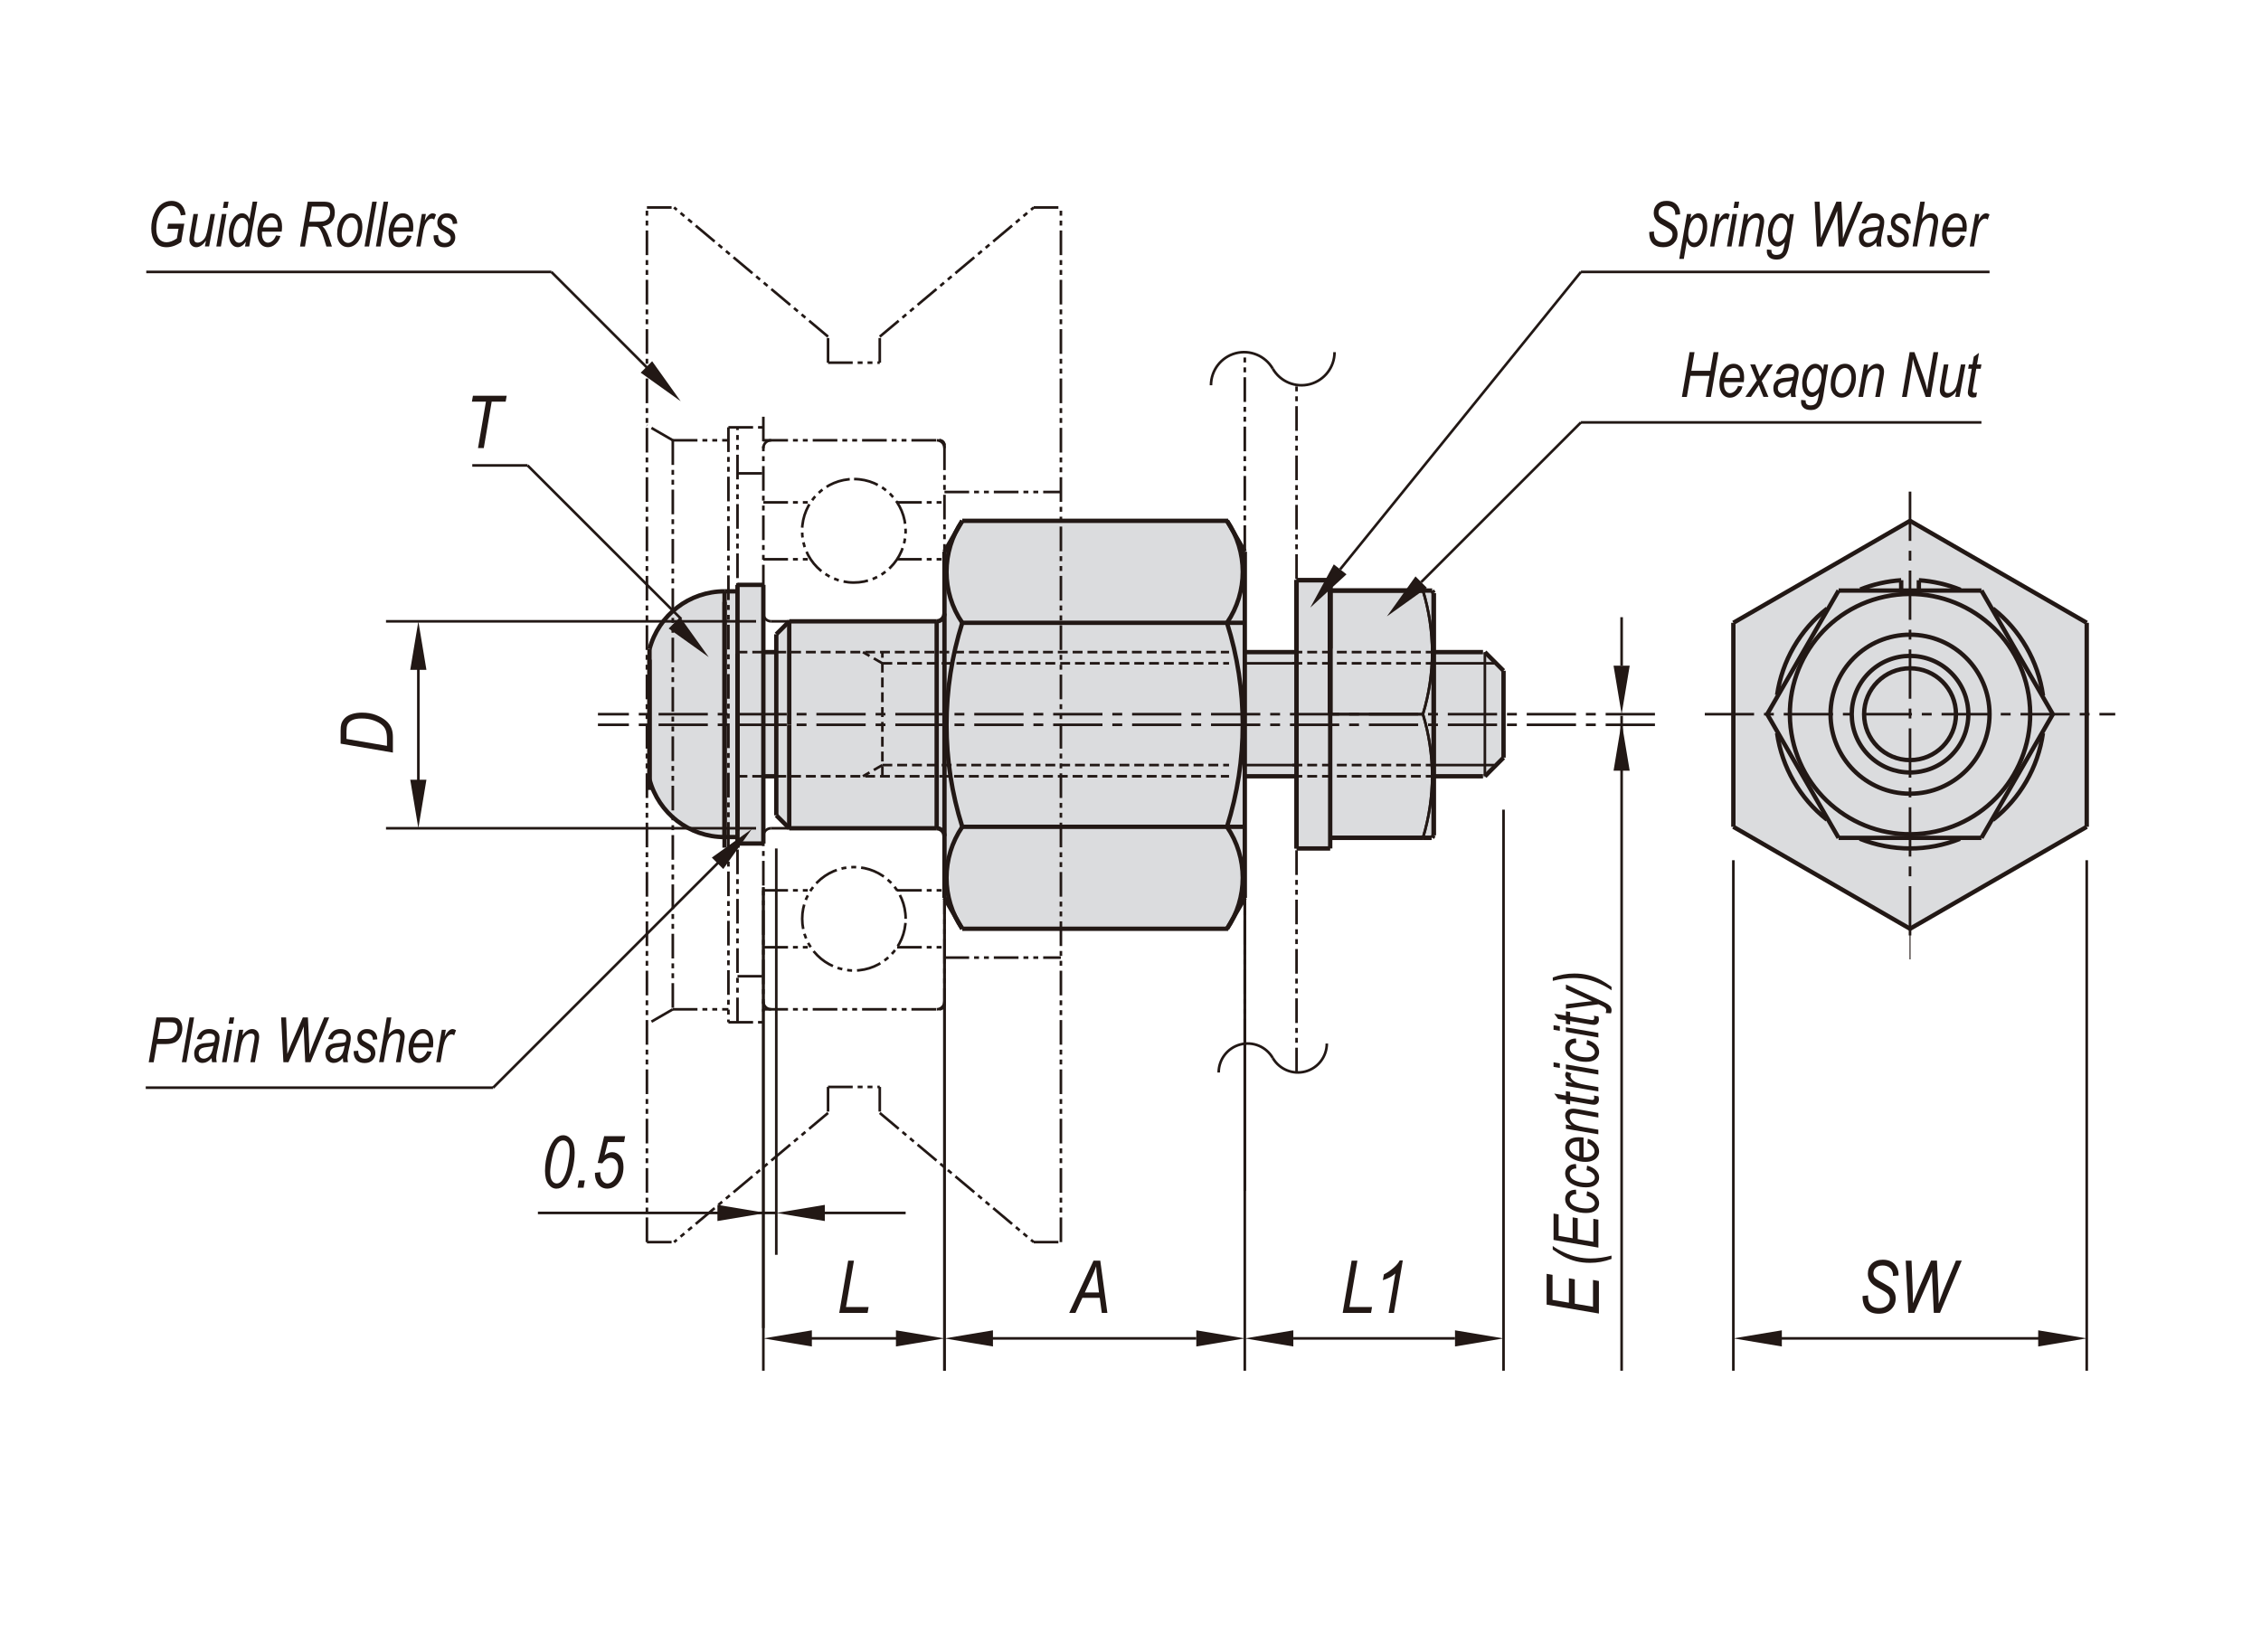 <?xml version="1.0" encoding="UTF-8"?><svg id="Layer_2" xmlns="http://www.w3.org/2000/svg" width="650" height="475" viewBox="0 0 650 475"><defs><style>.cls-1{stroke-width:1.25px;}.cls-1,.cls-2,.cls-3,.cls-4,.cls-5,.cls-6,.cls-7{fill:none;}.cls-1,.cls-2,.cls-3,.cls-4,.cls-5,.cls-7{stroke:#221815;stroke-miterlimit:10;}.cls-2,.cls-3,.cls-5,.cls-7{stroke-width:.75px;}.cls-8{fill:#221815;}.cls-3{stroke-dasharray:0 0 0 0 0 0 7.09 1.42 1.42 1.42 1.42 1.42;}.cls-9{fill:#dbdcde;}.cls-4{stroke-width:.29px;}.cls-5{stroke-dasharray:0 0 2.84 1.42;}.cls-7{stroke-dasharray:0 0 0 0 14.17 2.84 2.84 2.84;}</style></defs><g id="RLP-E"><polygon class="cls-9" points="498.31 237.74 498.31 179.08 549.1 149.76 599.9 179.08 599.9 237.74 549.1 267.06 498.31 237.74"/><path class="cls-9" d="m411.73,240.92h-29.32v3.05h-9.67v-20.75h-14.88v33.75l-5.89,10.1h-75.33l-5.12-8.87v-17.8c0-1.23-1-2.23-2.23-2.23h-42.39l-3.72-3.72v-11.23h-3.72v19.34h-7.44v-1.86h-3.72c-10.12,0-18.98-6.82-21.57-16.6v-37.46c2.59-9.79,11.45-16.6,21.57-16.6h3.72v-1.86h7.44v19.34h3.72v-5.14l3.72-3.72h42.39c1.23,0,2.23-1,2.23-2.23v-17.8l5.12-8.87h75.52l5.7,11v26.75h14.88v-20.67h9.67v2.96h29.32l.43.74v16.79l14.22.29,5.82,4.94.14,12.94.44,11.77-5.23,6.4-15.39-.14v16.65l-.43.74Z"/><polygon class="cls-8" points="117.94 224.21 122.59 224.21 120.27 238.16 117.94 224.21"/><polygon class="cls-8" points="204.64 246.59 207.93 249.88 216.14 238.37 204.64 246.59"/><polygon class="cls-8" points="117.94 192.6 122.59 192.6 120.27 178.66 117.94 192.6"/><polygon class="cls-8" points="195.52 177.44 192.23 180.72 203.74 188.94 195.52 177.44"/><polygon class="cls-8" points="187.48 103.87 184.19 107.16 195.69 115.38 187.48 103.87"/><polygon class="cls-8" points="512.25 382.52 512.25 387.17 498.31 384.84 512.25 382.52"/><polygon class="cls-8" points="410.21 169.02 406.93 165.74 398.71 177.24 410.21 169.02"/><polygon class="cls-8" points="585.95 382.52 585.95 387.17 599.9 384.84 585.95 382.52"/><polygon class="cls-8" points="237.12 351.1 237.12 346.45 223.17 348.77 237.12 351.1"/><polygon class="cls-8" points="206.25 351.1 206.25 346.45 220.2 348.77 206.25 351.1"/><polygon class="cls-8" points="371.81 387.17 371.81 382.52 357.86 384.85 371.81 387.17"/><polygon class="cls-8" points="233.4 387.17 233.4 382.52 219.45 384.85 233.4 387.17"/><polygon class="cls-8" points="285.46 387.17 285.46 382.52 271.52 384.85 285.46 387.17"/><polygon class="cls-8" points="257.57 387.17 257.57 382.52 271.52 384.85 257.57 387.17"/><polygon class="cls-8" points="343.92 387.17 343.92 382.52 357.86 384.85 343.92 387.17"/><polygon class="cls-8" points="418.29 387.17 418.29 382.52 432.24 384.85 418.29 387.17"/><polygon class="cls-8" points="468.51 221.61 463.87 221.61 466.19 207.66 468.51 221.61"/><polygon class="cls-8" points="468.51 191.42 463.87 191.42 466.19 205.36 468.51 191.42"/><polygon class="cls-8" points="383.44 162.28 387.1 165.14 376.69 174.71 383.44 162.28"/><line class="cls-2" x1="187.8" y1="107.49" x2="158.51" y2="78.19"/><line class="cls-2" x1="120.27" y1="189.82" x2="120.27" y2="227"/><line class="cls-2" x1="208.25" y1="246.26" x2="141.77" y2="312.75"/><line class="cls-2" x1="141.77" y1="312.75" x2="41.9" y2="312.75"/><line class="cls-2" x1="195.85" y1="178" x2="151.67" y2="133.83"/><line class="cls-2" x1="151.67" y1="133.83" x2="135.77" y2="133.83"/><line class="cls-2" x1="158.51" y1="78.19" x2="42.05" y2="78.19"/><line class="cls-3" x1="372.74" y1="308.35" x2="372.74" y2="110.65"/><line class="cls-3" x1="357.86" y1="300.04" x2="357.86" y2="101.34"/><path class="cls-2" d="m365.9,304.22c1.89,3.26,5.73,4.85,9.37,3.88,3.64-.97,6.17-4.28,6.17-8.05"/><path class="cls-2" d="m365.9,304.22c-1.88-3.27-5.73-4.86-9.37-3.88-3.64.98-6.18,4.28-6.18,8.05"/><line class="cls-2" x1="588.74" y1="384.84" x2="509.46" y2="384.84"/><line class="cls-2" x1="454.49" y1="78.19" x2="571.96" y2="78.19"/><line class="cls-2" x1="408.57" y1="167.38" x2="454.49" y2="121.46"/><line class="cls-2" x1="454.49" y1="121.46" x2="569.63" y2="121.46"/><path class="cls-2" d="m365.9,106.02c2.15,3.73,6.55,5.55,10.71,4.44,4.16-1.12,7.05-4.89,7.05-9.2"/><path class="cls-2" d="m365.9,106.02c-2.15-3.73-6.55-5.55-10.71-4.44-4.16,1.12-7.05,4.89-7.05,9.2"/><path class="cls-1" d="m271.52,240.39c0-1.23-1-2.23-2.23-2.23"/><path class="cls-1" d="m269.28,178.66c1.23,0,2.23-1,2.23-2.23"/><line class="cls-1" x1="226.89" y1="178.66" x2="223.17" y2="182.38"/><line class="cls-1" x1="223.17" y1="234.44" x2="226.89" y2="238.16"/><line class="cls-1" x1="269.28" y1="178.66" x2="226.89" y2="178.66"/><line class="cls-1" x1="226.89" y1="238.16" x2="269.28" y2="238.16"/><line class="cls-1" x1="219.45" y1="168.17" x2="212.01" y2="168.17"/><line class="cls-1" x1="212.02" y1="242.55" x2="219.45" y2="242.55"/><line class="cls-1" x1="208.3" y1="240.69" x2="212.02" y2="240.69"/><line class="cls-1" x1="212.02" y1="170.03" x2="208.3" y2="170.03"/><path class="cls-1" d="m186.72,224.09c2.59,9.78,11.45,16.6,21.57,16.6"/><path class="cls-1" d="m208.3,170.03c-10.12,0-18.98,6.82-21.57,16.6"/><line class="cls-1" x1="357.86" y1="223.21" x2="372.74" y2="223.21"/><line class="cls-1" x1="372.74" y1="187.51" x2="357.86" y2="187.51"/><line class="cls-1" x1="372.74" y1="243.97" x2="382.41" y2="243.97"/><line class="cls-1" x1="411.73" y1="240.92" x2="412.16" y2="240.17"/><line class="cls-1" x1="412.16" y1="170.55" x2="411.73" y2="169.81"/><line class="cls-1" x1="226.89" y1="208.41" x2="226.89" y2="238.16"/><line class="cls-1" x1="226.89" y1="178.66" x2="226.89" y2="208.41"/><line class="cls-1" x1="223.17" y1="208.41" x2="223.17" y2="182.38"/><line class="cls-1" x1="223.17" y1="234.44" x2="223.17" y2="208.41"/><line class="cls-1" x1="212.02" y1="243.74" x2="212.02" y2="206.55"/><line class="cls-1" x1="219.45" y1="205.36" x2="219.45" y2="168.17"/><line class="cls-1" x1="219.45" y1="242.55" x2="219.45" y2="205.36"/><line class="cls-1" x1="186.72" y1="227.14" x2="186.72" y2="189.68"/><line class="cls-1" x1="372.74" y1="243.97" x2="372.74" y2="166.84"/><line class="cls-1" x1="372.74" y1="166.84" x2="382.41" y2="166.84"/><line class="cls-1" x1="382.41" y1="205.12" x2="382.41" y2="170.05"/><line class="cls-1" x1="382.41" y1="169.81" x2="382.41" y2="166.84"/><line class="cls-1" x1="409.07" y1="240.92" x2="411.55" y2="240.92"/><path class="cls-2" d="m409.07,240.92c3.54-11.59,3.54-23.97,0-35.56"/><path class="cls-2" d="m409.07,205.36c3.54-11.59,3.54-23.97,0-35.56"/><line class="cls-1" x1="412.16" y1="205.36" x2="412.16" y2="240.17"/><line class="cls-1" x1="412.16" y1="170.55" x2="412.16" y2="205.36"/><line class="cls-2" x1="409.07" y1="205.36" x2="382.41" y2="205.36"/><line class="cls-1" x1="409.07" y1="169.81" x2="382.41" y2="169.81"/><line class="cls-1" x1="382.41" y1="169.81" x2="382.41" y2="170.05"/><line class="cls-2" x1="382.41" y1="205.12" x2="382.41" y2="205.36"/><line class="cls-1" x1="409.07" y1="240.92" x2="382.41" y2="240.92"/><line class="cls-2" x1="382.41" y1="205.36" x2="382.41" y2="205.6"/><line class="cls-1" x1="269.28" y1="208.41" x2="269.28" y2="178.66"/><line class="cls-1" x1="269.28" y1="238.16" x2="269.28" y2="208.41"/><line class="cls-1" x1="208.3" y1="243.74" x2="208.3" y2="173.08"/><line class="cls-1" x1="212.02" y1="238.83" x2="212.02" y2="168.17"/><line class="cls-1" x1="186.72" y1="186.63" x2="186.72" y2="224.09"/><line class="cls-1" x1="212.02" y1="225.15" x2="212.02" y2="187.96"/><line class="cls-1" x1="432.24" y1="192.87" x2="432.24" y2="217.86"/><line class="cls-1" x1="372.74" y1="166.84" x2="382.41" y2="166.84"/><line class="cls-1" x1="372.74" y1="166.84" x2="372.74" y2="243.97"/><line class="cls-1" x1="382.41" y1="166.84" x2="382.41" y2="243.97"/><line class="cls-2" x1="382.41" y1="205.61" x2="382.41" y2="205.12"/><line class="cls-1" x1="382.41" y1="170.05" x2="382.41" y2="169.81"/><line class="cls-1" x1="372.74" y1="166.84" x2="372.74" y2="186.49"/><line class="cls-1" x1="382.41" y1="166.84" x2="382.41" y2="186.49"/><line class="cls-1" x1="372.74" y1="186.49" x2="372.74" y2="166.84"/><line class="cls-1" x1="382.41" y1="186.49" x2="382.41" y2="166.84"/><line class="cls-1" x1="411.54" y1="240.92" x2="409.07" y2="240.92"/><path class="cls-2" d="m409.07,205.36c3.54-11.59,3.54-23.97,0-35.56"/><path class="cls-2" d="m409.07,240.92c3.54-11.59,3.54-23.97,0-35.56"/><line class="cls-1" x1="412.16" y1="240.17" x2="412.16" y2="170.55"/><line class="cls-1" x1="382.41" y1="170.05" x2="382.41" y2="205.12"/><line class="cls-2" x1="412.16" y1="184.98" x2="412.16" y2="225.75"/><line class="cls-1" x1="411.73" y1="169.81" x2="382.41" y2="169.81"/><line class="cls-1" x1="382.41" y1="205.36" x2="382.41" y2="169.81"/><line class="cls-2" x1="409.07" y1="205.36" x2="382.41" y2="205.36"/><line class="cls-1" x1="409.07" y1="240.92" x2="382.41" y2="240.92"/><line class="cls-1" x1="208.3" y1="170.03" x2="208.3" y2="240.69"/><line class="cls-7" x1="475.77" y1="205.36" x2="171.9" y2="205.36"/><line class="cls-2" x1="432.24" y1="232.81" x2="432.24" y2="394.14"/><line class="cls-2" x1="357.86" y1="185.94" x2="357.86" y2="342.44"/><line class="cls-2" x1="219.45" y1="255.13" x2="219.45" y2="381.87"/><line class="cls-2" x1="223.17" y1="243.97" x2="223.17" y2="360.81"/><line class="cls-2" x1="271.52" y1="258.85" x2="271.52" y2="394.14"/><line class="cls-2" x1="219.45" y1="255.13" x2="219.45" y2="394.14"/><line class="cls-2" x1="271.52" y1="258.85" x2="271.52" y2="394.14"/><line class="cls-2" x1="357.86" y1="258.85" x2="357.86" y2="394.14"/><line class="cls-2" x1="217.36" y1="178.66" x2="110.97" y2="178.66"/><line class="cls-2" x1="217.36" y1="238.16" x2="110.97" y2="238.16"/><line class="cls-3" x1="304.99" y1="357.16" x2="304.99" y2="59.66"/><line class="cls-3" x1="212.02" y1="293.94" x2="212.02" y2="122.88"/><line class="cls-3" x1="193.42" y1="126.6" x2="193.42" y2="290.22"/><line class="cls-3" x1="209.41" y1="122.88" x2="209.41" y2="293.94"/><line class="cls-3" x1="219.45" y1="119.83" x2="219.45" y2="290.89"/><line class="cls-3" x1="271.52" y1="128.08" x2="271.52" y2="288.73"/><line class="cls-3" x1="185.98" y1="357.16" x2="185.98" y2="59.66"/><line class="cls-3" x1="193.42" y1="290.22" x2="209.41" y2="290.22"/><line class="cls-3" x1="238.05" y1="320.02" x2="193.78" y2="357.16"/><line class="cls-3" x1="185.98" y1="357.16" x2="193.78" y2="357.16"/><line class="cls-3" x1="193.42" y1="290.22" x2="185.98" y2="294.52"/><line class="cls-3" x1="252.92" y1="320.02" x2="297.18" y2="357.16"/><line class="cls-3" x1="297.18" y1="357.16" x2="304.99" y2="357.16"/><line class="cls-3" x1="271.52" y1="275.35" x2="304.99" y2="275.35"/><line class="cls-3" x1="219.45" y1="290.22" x2="270.03" y2="290.22"/><line class="cls-3" x1="238.05" y1="312.54" x2="252.92" y2="312.54"/><path class="cls-3" d="m219.45,287.99c0,1.23,1,2.23,2.23,2.23"/><line class="cls-3" x1="209.41" y1="293.94" x2="219.45" y2="293.94"/><line class="cls-3" x1="238.05" y1="312.54" x2="238.05" y2="320.02"/><path class="cls-3" d="m269.28,290.22c1.23,0,2.23-1,2.23-2.23"/><path class="cls-3" d="m270.03,290.22c.82,0,1.49-.67,1.49-1.49"/><line class="cls-3" x1="252.92" y1="312.54" x2="252.92" y2="320.02"/><line class="cls-3" x1="221.68" y1="238.16" x2="269.28" y2="238.16"/><path class="cls-3" d="m260.36,264.19c0-8.22-6.66-14.87-14.87-14.87s-14.87,6.66-14.87,14.87,6.66,14.88,14.87,14.88,14.87-6.66,14.87-14.88Z"/><line class="cls-3" x1="219.45" y1="256.01" x2="233.06" y2="256.01"/><path class="cls-3" d="m221.68,238.16c-1.23,0-2.23,1-2.23,2.23"/><line class="cls-3" x1="212.02" y1="280.71" x2="219.45" y2="280.71"/><line class="cls-3" x1="219.45" y1="272.37" x2="233.06" y2="272.37"/><line class="cls-3" x1="257.91" y1="256.01" x2="271.51" y2="256.01"/><path class="cls-3" d="m271.52,240.39c0-1.23-1-2.23-2.23-2.23"/><line class="cls-3" x1="257.91" y1="272.37" x2="271.51" y2="272.37"/><line class="cls-3" x1="193.42" y1="126.6" x2="209.41" y2="126.6"/><line class="cls-3" x1="238.05" y1="96.8" x2="193.78" y2="59.66"/><line class="cls-3" x1="193.42" y1="126.6" x2="185.98" y2="122.3"/><line class="cls-3" x1="185.98" y1="59.66" x2="193.78" y2="59.66"/><line class="cls-3" x1="252.92" y1="96.8" x2="297.18" y2="59.66"/><line class="cls-3" x1="271.52" y1="141.47" x2="304.99" y2="141.47"/><line class="cls-3" x1="221.68" y1="178.66" x2="269.28" y2="178.66"/><circle class="cls-3" cx="245.48" cy="152.63" r="14.88" transform="translate(91.9 397.52) rotate(-89.78)"/><path class="cls-3" d="m219.45,176.43c0,1.23,1,2.23,2.23,2.23"/><line class="cls-3" x1="219.45" y1="144.45" x2="233.06" y2="144.45"/><line class="cls-3" x1="219.45" y1="160.81" x2="233.06" y2="160.81"/><path class="cls-3" d="m269.28,178.66c1.23,0,2.23-1,2.23-2.23"/><line class="cls-3" x1="257.91" y1="160.81" x2="271.51" y2="160.81"/><line class="cls-3" x1="257.91" y1="144.45" x2="271.51" y2="144.45"/><line class="cls-3" x1="219.45" y1="126.6" x2="270.03" y2="126.6"/><line class="cls-3" x1="238.05" y1="104.28" x2="252.92" y2="104.28"/><path class="cls-3" d="m221.68,126.6c-1.23,0-2.23,1-2.23,2.23"/><line class="cls-3" x1="209.41" y1="122.88" x2="219.45" y2="122.88"/><line class="cls-3" x1="238.05" y1="104.28" x2="238.05" y2="96.79"/><line class="cls-3" x1="212.02" y1="136.11" x2="219.45" y2="136.11"/><path class="cls-3" d="m271.52,128.83c0-1.23-1-2.23-2.23-2.23"/><path class="cls-3" d="m271.52,128.08c0-.82-.67-1.49-1.49-1.49"/><path class="cls-3" d="m271.52,128.08c0-.82-.67-1.49-1.49-1.49"/><line class="cls-3" x1="252.92" y1="104.28" x2="252.92" y2="96.79"/><line class="cls-3" x1="297.18" y1="59.66" x2="304.99" y2="59.66"/><line class="cls-5" x1="223.17" y1="187.51" x2="353.33" y2="187.51"/><line class="cls-5" x1="223.17" y1="223.21" x2="353.33" y2="223.21"/><line class="cls-5" x1="212.02" y1="223.21" x2="219.45" y2="223.21"/><line class="cls-5" x1="212.02" y1="187.51" x2="219.45" y2="187.51"/><line class="cls-5" x1="253.67" y1="223.21" x2="253.67" y2="187.51"/><line class="cls-5" x1="253.67" y1="219.99" x2="353.33" y2="219.99"/><line class="cls-5" x1="253.67" y1="219.99" x2="248.08" y2="223.21"/><line class="cls-5" x1="253.67" y1="190.73" x2="353.33" y2="190.73"/><line class="cls-5" x1="253.67" y1="190.73" x2="248.08" y2="187.51"/><line class="cls-1" x1="426.88" y1="187.51" x2="432.24" y2="192.87"/><line class="cls-2" x1="426.88" y1="223.21" x2="426.88" y2="187.51"/><line class="cls-1" x1="432.24" y1="217.86" x2="426.88" y2="223.21"/><line class="cls-1" x1="412.28" y1="223.21" x2="426.34" y2="223.21"/><line class="cls-5" x1="371.55" y1="223.21" x2="412.28" y2="223.21"/><line class="cls-2" x1="412.43" y1="219.99" x2="429.56" y2="219.99"/><line class="cls-5" x1="371.55" y1="219.99" x2="412.43" y2="219.99"/><line class="cls-2" x1="411.99" y1="190.73" x2="429.56" y2="190.73"/><line class="cls-5" x1="371.55" y1="190.73" x2="411.99" y2="190.73"/><line class="cls-1" x1="412.28" y1="187.51" x2="426.34" y2="187.51"/><line class="cls-5" x1="371.55" y1="187.51" x2="412.28" y2="187.51"/><line class="cls-2" x1="372.74" y1="190.73" x2="357.86" y2="190.73"/><line class="cls-2" x1="372.74" y1="219.99" x2="357.86" y2="219.99"/><line class="cls-2" x1="223.17" y1="348.77" x2="154.64" y2="348.77"/><line class="cls-2" x1="260.36" y1="348.77" x2="228.3" y2="348.77"/><line class="cls-2" x1="230.61" y1="384.84" x2="260.36" y2="384.84"/><line class="cls-2" x1="282.67" y1="384.84" x2="343.92" y2="384.84"/><line class="cls-2" x1="371.81" y1="384.84" x2="418.29" y2="384.84"/><line class="cls-1" x1="498.31" y1="237.74" x2="549.1" y2="267.06"/><line class="cls-1" x1="498.31" y1="179.08" x2="498.31" y2="237.74"/><line class="cls-1" x1="549.1" y1="149.76" x2="498.31" y2="179.08"/><line class="cls-1" x1="599.9" y1="179.08" x2="549.1" y2="149.76"/><line class="cls-1" x1="549.1" y1="267.06" x2="599.89" y2="237.74"/><line class="cls-1" x1="599.9" y1="237.74" x2="599.9" y2="179.08"/><path class="cls-1" d="m562.31,205.36c0-7.29-5.91-13.2-13.2-13.2s-13.21,5.91-13.21,13.2,5.91,13.2,13.21,13.2,13.2-5.91,13.2-13.2Z"/><line class="cls-1" x1="546.56" y1="166.84" x2="546.56" y2="169.81"/><line class="cls-1" x1="551.64" y1="169.81" x2="551.64" y2="166.84"/><path class="cls-1" d="m563.63,169.6c-3.82-1.55-7.87-2.48-11.99-2.76"/><path class="cls-1" d="m587.33,200.02c-1.38-9.9-6.55-18.88-14.42-25.04"/><path class="cls-1" d="m572.87,235.78c7.86-6.14,13.04-15.08,14.44-24.95"/><path class="cls-1" d="m534.67,241.17c9.23,3.72,19.54,3.73,28.78.03"/><path class="cls-1" d="m510.88,210.8c1.4,9.84,6.53,18.75,14.34,24.9"/><path class="cls-1" d="m525.26,175c-7.8,6.12-12.95,15.02-14.37,24.83"/><path class="cls-1" d="m546.56,166.84c-4.03.27-8,1.16-11.76,2.66"/><line class="cls-1" x1="528.57" y1="240.92" x2="569.63" y2="240.92"/><line class="cls-1" x1="508.05" y1="205.36" x2="528.57" y2="240.92"/><line class="cls-1" x1="528.57" y1="169.81" x2="508.04" y2="205.36"/><line class="cls-1" x1="569.63" y1="169.81" x2="528.57" y2="169.81"/><line class="cls-1" x1="590.16" y1="205.36" x2="569.63" y2="169.81"/><line class="cls-1" x1="569.63" y1="240.92" x2="590.16" y2="205.36"/><circle class="cls-1" cx="549.1" cy="205.36" r="34.54" transform="translate(-25.81 90.61) rotate(-9.22)"/><path class="cls-1" d="m571.96,205.36c0-12.62-10.23-22.86-22.86-22.86s-22.85,10.23-22.85,22.86,10.23,22.86,22.85,22.86,22.86-10.23,22.86-22.86Z"/><circle class="cls-1" cx="549.1" cy="205.36" r="16.76" transform="translate(15.62 448.42) rotate(-45)"/><line class="cls-2" x1="599.9" y1="247.35" x2="599.9" y2="394.14"/><line class="cls-2" x1="498.31" y1="247.35" x2="498.31" y2="394.14"/><line class="cls-1" x1="219.45" y1="187.51" x2="223.17" y2="187.51"/><line class="cls-1" x1="219.45" y1="223.21" x2="223.17" y2="223.21"/><line class="cls-7" x1="475.77" y1="208.41" x2="171.9" y2="208.41"/><line class="cls-1" x1="276.64" y1="267.06" x2="353.07" y2="267.06"/><line class="cls-1" x1="276.64" y1="237.74" x2="357.86" y2="237.74"/><line class="cls-1" x1="276.64" y1="179.08" x2="357.86" y2="179.08"/><line class="cls-1" x1="276.64" y1="149.76" x2="353.07" y2="149.76"/><path class="cls-1" d="m276.64,149.76c-6.04,8.84-6.04,20.49,0,29.32"/><line class="cls-1" x1="276.64" y1="149.76" x2="271.52" y2="158.63"/><path class="cls-1" d="m276.64,179.08c-6.04,19.08-6.04,39.57,0,58.65"/><path class="cls-1" d="m276.64,237.74c-6.04,8.84-6.04,20.49,0,29.32"/><line class="cls-1" x1="271.52" y1="258.19" x2="276.64" y2="267.06"/><line class="cls-7" x1="490.1" y1="205.36" x2="608.1" y2="205.36"/><line class="cls-7" x1="549.1" y1="141.36" x2="549.1" y2="269.36"/><line class="cls-1" x1="271.52" y1="158.63" x2="271.52" y2="258.19"/><line class="cls-2" x1="466.19" y1="205.82" x2="466.19" y2="394.14"/><line class="cls-2" x1="466.19" y1="191.42" x2="466.19" y2="177.47"/><line class="cls-2" x1="385.27" y1="163.71" x2="454.49" y2="78.19"/><path class="cls-8" d="m483.52,114.14l2.21-12.88h1.42l-.92,5.35h5.47l.92-5.35h1.42l-2.21,12.88h-1.42l1.04-6.07h-5.47l-1.04,6.07h-1.42Z"/><path class="cls-8" d="m499.67,110.97l1.27.16c-.21.91-.7,1.7-1.47,2.37-.64.57-1.35.85-2.14.85-.56,0-1.06-.15-1.52-.45s-.82-.75-1.09-1.35c-.27-.6-.41-1.32-.41-2.15,0-1.1.21-2.12.62-3.07.41-.95.92-1.64,1.52-2.08s1.25-.65,1.94-.65c.88,0,1.61.34,2.17,1.01s.84,1.63.84,2.86c0,.46-.03.93-.1,1.41h-5.65c-.02.19-.03.35-.03.5,0,.88.17,1.54.5,1.99.34.45.74.68,1.21.68.45,0,.89-.18,1.32-.53s.77-.87,1.01-1.54Zm-3.8-2.31h4.31v-.33c0-.83-.16-1.46-.49-1.88-.33-.42-.75-.63-1.26-.63-.55,0-1.06.24-1.52.71-.46.47-.81,1.18-1.03,2.12Z"/><path class="cls-8" d="m501.74,114.14l3.33-4.74-1.91-4.6h1.44l.64,1.66c.25.63.46,1.22.65,1.79l2.2-3.45h1.6l-3.21,4.74,1.92,4.59h-1.44l-.76-1.9c-.17-.43-.36-.93-.56-1.5l-2.27,3.4h-1.63Z"/><path class="cls-8" d="m514.8,112.98c-.48.5-.93.86-1.35,1.06-.42.21-.85.31-1.28.31-.68,0-1.24-.24-1.69-.73s-.67-1.15-.67-1.99c0-.6.13-1.12.39-1.56.26-.45.63-.79,1.11-1.02s1.16-.38,2.04-.42c.75-.04,1.26-.08,1.54-.13s.52-.12.71-.21c.12-.45.19-.81.19-1.09,0-.39-.15-.7-.44-.94-.29-.24-.72-.35-1.28-.35-1.13,0-1.86.56-2.19,1.69l-1.32-.13c.57-1.91,1.77-2.87,3.59-2.87.9,0,1.61.24,2.14.71.53.47.79,1.06.79,1.78,0,.49-.07,1.06-.21,1.72l-.5,2.31c-.16.73-.24,1.33-.24,1.79,0,.31.05.73.15,1.24h-1.34c-.06-.29-.11-.68-.13-1.16Zm.57-3.57c-.33.15-.88.27-1.67.35-.8.08-1.35.19-1.65.32-.3.13-.53.33-.7.59-.17.26-.25.57-.25.91,0,.47.13.85.4,1.12.27.28.62.41,1.06.41.42,0,.83-.13,1.21-.39.39-.26.71-.63.95-1.12.25-.49.45-1.22.63-2.21Z"/><path class="cls-8" d="m517.78,114.98l1.32.15v.21c0,.4.11.71.34.91s.58.31,1.07.31c.75,0,1.31-.23,1.66-.69.25-.34.47-1.08.67-2.23l.12-.76c-.68.84-1.39,1.27-2.15,1.27s-1.39-.34-1.92-1.02c-.53-.68-.79-1.67-.79-2.97,0-1.02.2-1.98.6-2.88.4-.9.88-1.57,1.44-2.01s1.13-.66,1.71-.66c.98,0,1.74.58,2.27,1.74l.24-1.53h1.19l-1.39,9.01c-.23,1.36-.59,2.34-1.06,2.94-.6.75-1.41,1.13-2.43,1.13s-1.7-.22-2.18-.65-.72-1.02-.72-1.77c0-.14.01-.3.04-.47Zm1.62-4.98c0,.7.07,1.24.22,1.63s.35.69.6.89c.26.2.53.3.81.3.38,0,.78-.16,1.17-.49.4-.32.74-.87,1.03-1.62.29-.76.43-1.53.43-2.33s-.17-1.4-.52-1.84c-.35-.44-.77-.67-1.25-.67-.4,0-.79.18-1.18.54s-.7.91-.95,1.65c-.24.74-.37,1.39-.37,1.94Z"/><path class="cls-8" d="m526.29,110.6c0-1.68.38-3.1,1.13-4.26s1.77-1.74,3.04-1.74c.89,0,1.63.34,2.21,1.02s.87,1.65.87,2.91c0,1.15-.2,2.19-.59,3.09-.4.91-.91,1.59-1.54,2.04s-1.29.68-1.98.68c-.91,0-1.66-.34-2.25-1.01s-.89-1.59-.89-2.75Zm1.31-.16c0,.88.18,1.55.53,2s.79.68,1.32.68c.42,0,.83-.17,1.25-.51s.78-.9,1.09-1.67.47-1.58.47-2.4c0-.89-.18-1.57-.53-2.03s-.79-.69-1.3-.69c-.45,0-.89.17-1.31.5s-.78.89-1.07,1.66c-.29.77-.43,1.59-.43,2.46Z"/><path class="cls-8" d="m534.26,114.14l1.6-9.33h1.2l-.28,1.63c.56-.69,1.06-1.17,1.52-1.44s.9-.4,1.32-.4c.6,0,1.08.2,1.45.6s.56.97.56,1.7c0,.33-.07.86-.2,1.6l-1.02,5.64h-1.31l1.08-5.92c.1-.58.16-1.01.16-1.28,0-.32-.09-.58-.28-.76s-.44-.28-.76-.28c-.66,0-1.26.29-1.79.87-.53.58-.92,1.59-1.17,3.02l-.75,4.34h-1.31Z"/><path class="cls-8" d="m546.8,114.14l2.19-12.88h1.38l1.77,4.84c.52,1.42.93,2.61,1.23,3.57.21.66.44,1.5.68,2.52.13-1.11.29-2.23.48-3.36l1.31-7.57h1.37l-2.21,12.88h-1.4l-2.61-7.44c-.46-1.33-.82-2.49-1.08-3.48-.06.84-.2,1.87-.41,3.09l-1.34,7.83h-1.37Z"/><path class="cls-8" d="m562.45,112.44c-.92,1.27-1.86,1.91-2.82,1.91-.56,0-1.02-.2-1.4-.6-.38-.4-.57-.91-.57-1.54,0-.4.08-1.07.25-2.02l.92-5.39h1.31l-1.02,5.97c-.09.5-.13.88-.13,1.15,0,.37.09.64.27.83s.44.28.76.28c.46,0,.92-.19,1.38-.56.46-.37.8-.84,1.01-1.4.21-.56.41-1.31.57-2.25l.74-4.03h1.31l-1.7,9.33h-1.21l.31-1.7Z"/><path class="cls-8" d="m568.35,112.85l-.22,1.3c-.3.1-.6.15-.88.15-.47,0-.85-.13-1.12-.39s-.41-.6-.41-1.04c0-.21.06-.68.19-1.43l.93-5.41h-1.03l.21-1.23h1.03l.38-2.24,1.5-1.1-.57,3.34h1.27l-.21,1.23h-1.27l-.88,5.15c-.11.67-.17,1.06-.17,1.18,0,.21.04.36.14.45.09.09.23.14.41.14.27,0,.51-.04.72-.11Z"/><path class="cls-8" d="m112.95,216.4l-15.03-2.57v-3.72c0-.83.06-1.47.19-1.91.18-.64.53-1.21,1.04-1.72s1.18-.89,2.02-1.16,1.81-.41,2.9-.41c1.46,0,2.78.22,3.96.67,1.19.45,2.17,1,2.94,1.66.77.66,1.31,1.43,1.62,2.31.24.67.36,1.47.36,2.41v4.44Zm-1.7-1.95v-1.95c0-.91-.1-1.69-.29-2.33s-.57-1.21-1.14-1.71c-.56-.5-1.36-.94-2.38-1.31-1.02-.37-2.18-.56-3.48-.56-1.14,0-2.05.16-2.73.49-.67.32-1.13.77-1.36,1.32-.17.4-.26,1.03-.26,1.89v2.18l11.63,1.99Z"/><path class="cls-8" d="m535.44,372.66l1.61-.18v.5c0,.67.13,1.27.4,1.79.21.4.55.72,1.04.97.49.25,1.07.38,1.75.38.94,0,1.68-.25,2.23-.75.55-.5.82-1.12.82-1.86,0-.52-.16-.97-.47-1.36-.32-.38-1.07-.88-2.25-1.5-.92-.49-1.54-.85-1.86-1.1-.59-.44-1.03-.93-1.31-1.47-.28-.54-.42-1.15-.42-1.84,0-1.2.38-2.17,1.15-2.91.77-.74,1.82-1.11,3.16-1.11.92,0,1.71.17,2.37.52s1.18.86,1.56,1.53c.39.67.58,1.39.58,2.15v.32s-1.61.15-1.61.15v-.34c.01-.49-.11-.94-.35-1.36-.24-.42-.59-.74-1.04-.97-.45-.23-.97-.34-1.56-.34-.84,0-1.5.21-1.96.62-.47.41-.7.95-.7,1.62,0,.61.18,1.08.53,1.41s1.23.87,2.62,1.62c1.02.55,1.71,1,2.08,1.35.37.34.65.76.86,1.24s.3,1.02.3,1.62c0,1.26-.44,2.3-1.32,3.14-.88.84-2.04,1.25-3.47,1.25-1.55,0-2.72-.41-3.52-1.24-.8-.82-1.21-2.12-1.21-3.88Z"/><path class="cls-8" d="m548.62,377.52l-.76-15.03h1.67l.29,7.43c.07,1.63.1,2.91.1,3.84v.98s1.46-3.61,1.46-3.61l3.75-8.65h1.71l.41,8.79c.05,1.07.08,2.28.09,3.63.1-.34.27-.84.51-1.51.42-1.13.73-1.95.93-2.44l3.52-8.47h1.67l-6.26,15.03h-1.77l-.42-9.1c-.03-.79-.07-1.75-.09-2.87-.36.98-.64,1.72-.85,2.21l-4.26,9.76h-1.7Z"/><path class="cls-8" d="m474.11,66.71l1.38-.16v.43c0,.58.11,1.09.34,1.53.18.34.47.62.89.83.42.21.92.32,1.5.32.8,0,1.44-.21,1.91-.64s.7-.96.7-1.59c0-.45-.13-.83-.4-1.16-.27-.32-.92-.75-1.93-1.28-.79-.42-1.32-.73-1.6-.94-.51-.38-.88-.8-1.12-1.26s-.36-.99-.36-1.58c0-1.03.33-1.86.99-2.5.66-.63,1.56-.95,2.71-.95.79,0,1.47.15,2.03.45s1.01.74,1.34,1.31c.33.57.5,1.19.5,1.85v.27s-1.38.13-1.38.13v-.29c0-.42-.1-.81-.3-1.16-.21-.36-.5-.64-.89-.83-.39-.2-.83-.3-1.34-.3-.72,0-1.28.18-1.68.53-.4.35-.6.82-.6,1.39,0,.52.15.93.45,1.21.3.28,1.05.75,2.25,1.39.87.47,1.47.86,1.78,1.16.32.3.56.65.73,1.06.17.41.26.88.26,1.39,0,1.08-.38,1.98-1.13,2.69-.76.72-1.75,1.08-2.97,1.08-1.33,0-2.33-.35-3.02-1.06s-1.03-1.81-1.04-3.33Z"/><path class="cls-8" d="m482.76,74.45l2.21-12.91h1.22l-.23,1.3c.46-.59.87-.98,1.22-1.19s.72-.32,1.1-.32c.71,0,1.3.32,1.79.96s.73,1.57.73,2.8c0,1.16-.2,2.22-.59,3.17-.39.96-.92,1.69-1.56,2.21-.5.4-1.03.61-1.58.61-.92,0-1.63-.57-2.13-1.71l-.87,5.08h-1.31Zm2.58-7.09c0,.78.16,1.38.48,1.8.32.41.72.62,1.19.62.38,0,.71-.13,1-.38.41-.36.76-.96,1.06-1.79.3-.83.45-1.68.45-2.52,0-.8-.16-1.41-.48-1.83-.32-.42-.7-.64-1.16-.64-.36,0-.73.16-1.1.49s-.71.9-1,1.72c-.29.82-.44,1.67-.44,2.55Z"/><path class="cls-8" d="m491.61,70.87l1.6-9.33h1.16l-.33,1.91c.76-1.41,1.53-2.12,2.3-2.12.26,0,.58.11.96.34l-.54,1.48c-.23-.2-.47-.3-.72-.3-.48,0-.96.31-1.43.94-.48.63-.85,1.74-1.12,3.34l-.65,3.74h-1.24Z"/><path class="cls-8" d="m496.47,70.87l1.6-9.33h1.31l-1.6,9.33h-1.31Zm1.9-11.08l.31-1.8h1.31l-.31,1.8h-1.31Z"/><path class="cls-8" d="m499.79,70.87l1.6-9.33h1.2l-.28,1.63c.56-.69,1.06-1.17,1.52-1.44s.9-.4,1.32-.4c.6,0,1.08.2,1.45.6s.56.97.56,1.7c0,.33-.07.86-.2,1.6l-1.02,5.64h-1.31l1.08-5.92c.1-.58.16-1.01.16-1.28,0-.32-.09-.58-.28-.76s-.44-.28-.76-.28c-.66,0-1.26.29-1.79.87-.53.58-.92,1.59-1.17,3.02l-.75,4.34h-1.31Z"/><path class="cls-8" d="m507.94,71.72l1.32.15v.21c0,.4.11.71.34.91s.58.31,1.07.31c.75,0,1.31-.23,1.66-.69.25-.34.47-1.08.67-2.23l.12-.76c-.68.84-1.39,1.27-2.15,1.27s-1.39-.34-1.92-1.02c-.53-.68-.79-1.67-.79-2.97,0-1.02.2-1.98.6-2.88.4-.9.88-1.57,1.44-2.01s1.13-.66,1.71-.66c.98,0,1.74.58,2.27,1.74l.24-1.53h1.19l-1.39,9.01c-.23,1.36-.59,2.34-1.06,2.94-.6.75-1.41,1.13-2.43,1.13s-1.7-.22-2.18-.65-.72-1.02-.72-1.77c0-.14.01-.3.04-.47Zm1.62-4.98c0,.7.07,1.24.22,1.63s.35.69.6.89c.26.2.53.3.81.3.38,0,.78-.16,1.17-.49.4-.32.74-.87,1.03-1.62.29-.76.43-1.53.43-2.33s-.17-1.4-.52-1.84c-.35-.44-.77-.67-1.25-.67-.4,0-.79.18-1.18.54s-.7.91-.95,1.65c-.24.74-.37,1.39-.37,1.94Z"/><path class="cls-8" d="m522.33,70.87l-.65-12.88h1.43l.25,6.37c.06,1.39.09,2.49.09,3.3v.84s1.26-3.09,1.26-3.09l3.21-7.42h1.46l.35,7.53c.04.92.07,1.96.08,3.11.09-.29.23-.72.44-1.29.36-.97.62-1.67.8-2.09l3.01-7.26h1.43l-5.37,12.88h-1.51l-.36-7.8c-.03-.68-.06-1.5-.08-2.46-.3.84-.55,1.48-.73,1.9l-3.65,8.36h-1.46Z"/><path class="cls-8" d="m539.41,69.71c-.48.5-.93.86-1.35,1.06-.42.21-.85.31-1.28.31-.68,0-1.24-.24-1.69-.73s-.67-1.15-.67-1.99c0-.6.13-1.12.39-1.56.26-.45.63-.79,1.11-1.02s1.16-.38,2.04-.42c.75-.04,1.26-.08,1.54-.13s.52-.12.71-.21c.12-.45.19-.81.19-1.09,0-.39-.15-.7-.44-.94-.29-.24-.72-.35-1.28-.35-1.13,0-1.86.56-2.19,1.69l-1.32-.13c.57-1.91,1.77-2.87,3.59-2.87.9,0,1.61.24,2.14.71.53.47.79,1.06.79,1.78,0,.49-.07,1.06-.21,1.72l-.5,2.31c-.16.73-.24,1.33-.24,1.79,0,.31.05.73.15,1.24h-1.34c-.06-.29-.11-.68-.13-1.16Zm.57-3.57c-.33.15-.88.27-1.67.35-.8.08-1.35.19-1.65.32-.3.13-.53.33-.7.59-.17.26-.25.57-.25.91,0,.47.13.85.4,1.12.27.28.62.41,1.06.41.42,0,.83-.13,1.21-.39.39-.26.71-.63.95-1.12.25-.49.45-1.22.63-2.21Z"/><path class="cls-8" d="m542.53,67.68l1.3-.1c0,.76.16,1.33.5,1.71s.8.56,1.39.56c.53,0,.96-.13,1.27-.4s.47-.61.47-1.02c0-.3-.1-.57-.29-.81-.2-.24-.63-.53-1.29-.88-.76-.4-1.26-.7-1.51-.92s-.43-.47-.57-.78-.2-.65-.2-1.03c0-.78.25-1.42.76-1.92s1.17-.76,1.99-.76c.91,0,1.63.26,2.15.78s.8,1.24.83,2.18l-1.28.11c-.02-.59-.19-1.04-.51-1.35s-.75-.47-1.29-.47c-.42,0-.76.12-1.03.36s-.4.51-.4.82c0,.27.08.5.24.69.16.2.56.47,1.2.8.99.52,1.62.94,1.89,1.25.41.49.62,1.08.62,1.78,0,.77-.27,1.44-.82,2-.55.56-1.31.83-2.28.83s-1.74-.28-2.3-.84c-.56-.56-.83-1.36-.83-2.38v-.18Z"/><path class="cls-8" d="m549.83,70.87l2.21-12.88h1.32l-.85,4.95c.51-.6.98-1.02,1.4-1.26.42-.23.84-.35,1.27-.35.61,0,1.09.2,1.46.59.37.39.55.94.55,1.62,0,.34-.08.95-.24,1.83l-.97,5.5h-1.31l1.01-5.65c.15-.81.22-1.33.22-1.55,0-.32-.09-.57-.28-.76s-.43-.28-.74-.28c-.46,0-.89.14-1.31.41-.42.28-.76.68-1.02,1.2-.26.52-.5,1.4-.71,2.61l-.69,4.01h-1.31Z"/><path class="cls-8" d="m563.67,67.7l1.27.16c-.21.91-.7,1.7-1.47,2.37-.64.57-1.35.85-2.14.85-.56,0-1.06-.15-1.52-.45s-.82-.75-1.09-1.35c-.27-.6-.41-1.32-.41-2.15,0-1.1.21-2.12.62-3.07.41-.95.92-1.64,1.52-2.08s1.25-.65,1.94-.65c.88,0,1.61.34,2.17,1.01s.84,1.63.84,2.86c0,.46-.03.93-.1,1.41h-5.65c-.02.19-.03.35-.03.5,0,.88.17,1.54.5,1.99.34.45.74.68,1.21.68.45,0,.89-.18,1.32-.53s.77-.87,1.01-1.54Zm-3.8-2.31h4.31v-.33c0-.83-.16-1.46-.49-1.88-.33-.42-.75-.63-1.26-.63-.55,0-1.06.24-1.52.71-.46.47-.81,1.18-1.03,2.12Z"/><path class="cls-8" d="m566.27,70.87l1.6-9.33h1.16l-.33,1.91c.76-1.41,1.53-2.12,2.3-2.12.26,0,.58.11.96.34l-.54,1.48c-.23-.2-.47-.3-.72-.3-.48,0-.96.31-1.43.94-.48.63-.85,1.74-1.12,3.34l-.65,3.74h-1.24Z"/><path class="cls-8" d="m42.76,305.43l2.21-12.88h4.41c.76,0,1.33.1,1.7.31s.69.57.95,1.08c.26.51.39,1.1.39,1.78,0,.87-.21,1.7-.63,2.47-.42.78-.96,1.31-1.64,1.59-.68.28-1.49.43-2.44.43h-2.63l-.9,5.23h-1.42Zm2.56-6.69h2.32c.84,0,1.47-.1,1.89-.31s.77-.56,1.05-1.05c.28-.49.42-1.03.42-1.62,0-.45-.07-.81-.22-1.08-.15-.27-.34-.46-.6-.57s-.7-.17-1.36-.17h-2.7l-.82,4.8Z"/><path class="cls-8" d="m52.28,305.43l2.21-12.88h1.31l-2.21,12.88h-1.31Z"/><path class="cls-8" d="m60.82,304.27c-.48.5-.93.86-1.35,1.06-.42.21-.85.31-1.28.31-.68,0-1.24-.24-1.69-.73-.45-.49-.67-1.15-.67-1.99,0-.6.13-1.12.4-1.56.26-.45.63-.79,1.11-1.02.48-.24,1.16-.38,2.04-.42.75-.04,1.26-.08,1.54-.13.28-.05.52-.12.71-.21.12-.45.19-.81.19-1.09,0-.39-.15-.7-.44-.94-.3-.24-.72-.35-1.28-.35-1.13,0-1.86.56-2.19,1.69l-1.32-.13c.57-1.91,1.77-2.87,3.59-2.87.9,0,1.61.24,2.14.71.53.47.79,1.06.79,1.78,0,.49-.07,1.06-.21,1.72l-.5,2.31c-.16.73-.24,1.33-.24,1.79,0,.31.05.73.15,1.24h-1.34c-.06-.29-.11-.68-.13-1.16Zm.57-3.57c-.33.15-.88.27-1.67.35-.8.08-1.35.19-1.65.32s-.53.33-.7.59-.25.57-.25.91c0,.47.13.85.4,1.12s.62.41,1.06.41c.42,0,.82-.13,1.21-.39.39-.26.71-.63.95-1.12s.46-1.22.63-2.21Z"/><path class="cls-8" d="m63.82,305.43l1.6-9.33h1.31l-1.6,9.33h-1.31Zm1.9-11.08l.31-1.8h1.31l-.31,1.8h-1.31Z"/><path class="cls-8" d="m67.14,305.43l1.6-9.33h1.19l-.28,1.63c.56-.69,1.06-1.17,1.52-1.44.46-.27.9-.4,1.32-.4.6,0,1.08.2,1.45.6s.56.97.56,1.7c0,.33-.07.86-.2,1.6l-1.02,5.64h-1.31l1.08-5.92c.1-.58.16-1.01.16-1.28,0-.32-.09-.58-.28-.76s-.44-.28-.76-.28c-.66,0-1.26.29-1.79.87-.53.58-.92,1.59-1.17,3.02l-.75,4.34h-1.31Z"/><path class="cls-8" d="m81.47,305.43l-.65-12.88h1.43l.25,6.37c.06,1.39.09,2.49.09,3.3v.84s1.26-3.09,1.26-3.09l3.21-7.42h1.46l.35,7.53c.04.92.07,1.96.08,3.11.09-.29.23-.72.44-1.29.36-.97.62-1.67.8-2.09l3.01-7.26h1.43l-5.37,12.88h-1.51l-.36-7.8c-.03-.68-.06-1.5-.08-2.46-.3.84-.55,1.48-.73,1.9l-3.65,8.36h-1.46Z"/><path class="cls-8" d="m98.55,304.27c-.48.5-.93.86-1.35,1.06-.42.21-.85.31-1.28.31-.68,0-1.24-.24-1.69-.73-.45-.49-.67-1.15-.67-1.99,0-.6.13-1.12.4-1.56.26-.45.63-.79,1.11-1.02.48-.24,1.16-.38,2.04-.42.75-.04,1.26-.08,1.54-.13.28-.05.52-.12.71-.21.12-.45.19-.81.19-1.09,0-.39-.15-.7-.44-.94-.3-.24-.72-.35-1.28-.35-1.13,0-1.86.56-2.19,1.69l-1.32-.13c.57-1.91,1.77-2.87,3.59-2.87.9,0,1.61.24,2.14.71.53.47.79,1.06.79,1.78,0,.49-.07,1.06-.21,1.72l-.5,2.31c-.16.73-.24,1.33-.24,1.79,0,.31.05.73.15,1.24h-1.34c-.06-.29-.11-.68-.13-1.16Zm.57-3.57c-.33.15-.88.27-1.67.35-.8.08-1.35.19-1.65.32s-.53.33-.7.59-.25.57-.25.91c0,.47.13.85.4,1.12s.62.41,1.06.41c.42,0,.82-.13,1.21-.39.39-.26.71-.63.95-1.12s.46-1.22.63-2.21Z"/><path class="cls-8" d="m101.68,302.24l1.3-.1c0,.76.16,1.33.5,1.71s.8.56,1.39.56c.53,0,.96-.13,1.27-.4s.47-.61.47-1.02c0-.3-.1-.57-.29-.81-.2-.24-.63-.53-1.29-.88-.76-.4-1.26-.7-1.51-.92s-.43-.47-.57-.78-.2-.65-.2-1.03c0-.78.25-1.42.76-1.92s1.17-.76,1.99-.76c.91,0,1.63.26,2.15.78s.8,1.24.83,2.18l-1.28.11c-.02-.59-.19-1.04-.51-1.35s-.75-.47-1.29-.47c-.42,0-.76.12-1.03.36s-.4.51-.4.82c0,.27.08.5.24.69.16.2.56.47,1.2.8.99.52,1.62.94,1.89,1.25.41.49.61,1.08.61,1.78,0,.77-.27,1.44-.82,2-.55.56-1.31.83-2.28.83s-1.74-.28-2.3-.84c-.56-.56-.83-1.36-.83-2.38v-.18Z"/><path class="cls-8" d="m108.98,305.43l2.21-12.88h1.32l-.85,4.95c.51-.6.98-1.02,1.4-1.26.42-.23.85-.35,1.27-.35.61,0,1.09.2,1.46.59s.55.94.55,1.62c0,.34-.08.95-.24,1.83l-.97,5.5h-1.31l1.01-5.65c.15-.81.22-1.33.22-1.55,0-.32-.09-.57-.28-.76s-.43-.28-.74-.28c-.46,0-.89.14-1.31.41-.42.28-.76.68-1.02,1.2-.26.52-.5,1.4-.71,2.61l-.69,4.01h-1.31Z"/><path class="cls-8" d="m122.81,302.26l1.27.16c-.21.91-.7,1.7-1.47,2.37-.64.57-1.35.85-2.14.85-.56,0-1.06-.15-1.52-.45s-.82-.75-1.09-1.35-.4-1.32-.4-2.15c0-1.1.21-2.12.62-3.07s.92-1.64,1.52-2.08,1.25-.65,1.94-.65c.88,0,1.61.34,2.17,1.01s.84,1.63.84,2.86c0,.46-.03.93-.1,1.41h-5.65c-.02.19-.03.35-.03.5,0,.88.17,1.54.5,1.99.34.45.74.68,1.21.68s.89-.18,1.32-.53.77-.87,1.01-1.54Zm-3.8-2.31h4.31v-.33c0-.83-.16-1.46-.49-1.88-.33-.42-.75-.63-1.26-.63-.55,0-1.06.24-1.52.71-.46.47-.81,1.18-1.03,2.12Z"/><path class="cls-8" d="m125.41,305.43l1.6-9.33h1.16l-.33,1.91c.76-1.41,1.53-2.12,2.3-2.12.26,0,.58.11.96.34l-.54,1.48c-.23-.2-.47-.3-.72-.3-.48,0-.96.31-1.43.94s-.85,1.74-1.12,3.34l-.65,3.74h-1.24Z"/><path class="cls-8" d="m48.1,65.79l.25-1.46h4.63l-.9,5.25c-.61.47-1.29.84-2.03,1.11-.75.27-1.47.4-2.16.4-1.49,0-2.6-.51-3.32-1.52-.72-1.02-1.08-2.3-1.08-3.85s.28-2.98.85-4.25,1.28-2.2,2.13-2.8,1.79-.9,2.82-.9c1.22,0,2.22.42,2.98,1.27.54.6.91,1.51,1.1,2.72l-1.39.18c-.15-.92-.47-1.6-.94-2.06-.48-.46-1.08-.69-1.8-.69s-1.43.24-2.09.73c-.65.49-1.19,1.24-1.6,2.25s-.62,2.2-.62,3.56.27,2.33.81,2.97c.54.64,1.26.96,2.15.96s1.9-.37,2.96-1.11l.47-2.77h-3.21Z"/><path class="cls-8" d="m59.24,69.18c-.92,1.27-1.86,1.91-2.82,1.91-.56,0-1.02-.2-1.4-.6-.38-.4-.57-.91-.57-1.54,0-.4.08-1.07.25-2.02l.92-5.39h1.31l-1.02,5.97c-.09.5-.13.88-.13,1.15,0,.37.09.64.27.83s.44.28.76.28c.46,0,.92-.19,1.38-.56s.8-.84,1.01-1.4c.21-.56.4-1.31.57-2.25l.74-4.03h1.31l-1.7,9.33h-1.21l.31-1.7Z"/><path class="cls-8" d="m62.19,70.87l1.6-9.33h1.31l-1.6,9.33h-1.31Zm1.9-11.08l.31-1.8h1.31l-.31,1.8h-1.31Z"/><path class="cls-8" d="m70.68,69.52c-.74,1.04-1.52,1.56-2.34,1.56-.7,0-1.3-.32-1.8-.96s-.74-1.6-.74-2.87c0-1.14.2-2.19.59-3.14.4-.95.88-1.65,1.46-2.1.58-.45,1.16-.68,1.73-.68.95,0,1.67.56,2.16,1.68l.9-5.02h1.31l-2.3,12.88h-1.21l.24-1.35Zm-3.58-2.56v.38c0,.77.17,1.41.53,1.9.28.38.64.57,1.1.57.59,0,1.13-.38,1.62-1.12.64-1,.97-2.23.97-3.69,0-.75-.17-1.33-.5-1.74s-.72-.62-1.18-.62-.86.2-1.25.59c-.39.39-.7.98-.94,1.77-.24.79-.35,1.44-.35,1.97Z"/><path class="cls-8" d="m79.34,67.7l1.27.16c-.21.91-.7,1.7-1.47,2.37-.64.57-1.35.85-2.14.85-.56,0-1.06-.15-1.52-.45s-.82-.75-1.09-1.35-.4-1.32-.4-2.15c0-1.1.21-2.12.62-3.07s.92-1.64,1.52-2.08,1.25-.65,1.94-.65c.88,0,1.61.34,2.17,1.01s.84,1.63.84,2.86c0,.46-.03.93-.1,1.41h-5.65c-.02.19-.03.35-.03.5,0,.88.17,1.54.5,1.99.34.45.74.68,1.21.68s.89-.18,1.32-.53.77-.87,1.01-1.54Zm-3.8-2.31h4.31v-.33c0-.83-.16-1.46-.49-1.88-.33-.42-.75-.63-1.26-.63-.55,0-1.06.24-1.52.71-.46.47-.81,1.18-1.03,2.12Z"/><path class="cls-8" d="m86.26,70.87l2.21-12.88h4.38c.95,0,1.63.1,2.05.31.42.21.73.51.93.91.28.54.42,1.18.42,1.92,0,1.12-.29,2.01-.89,2.67s-1.48,1.09-2.66,1.29c.39.35.69.72.91,1.1.42.74.76,1.5,1.01,2.27l.8,2.43h-1.58l-.75-2.4c-.28-.92-.6-1.69-.95-2.31-.22-.4-.46-.67-.7-.81-.24-.13-.64-.2-1.19-.2h-1.6l-.98,5.72h-1.42Zm2.64-7.12h1.91c1.06,0,1.78-.04,2.16-.12.38-.08.71-.23,1-.47.29-.23.51-.53.68-.88s.25-.75.25-1.19c0-.39-.07-.72-.21-.99s-.32-.45-.53-.55c-.21-.1-.59-.15-1.13-.15h-3.38l-.75,4.35Z"/><path class="cls-8" d="m96.92,67.33c0-1.68.38-3.1,1.13-4.26s1.77-1.74,3.04-1.74c.89,0,1.63.34,2.21,1.02s.87,1.65.87,2.91c0,1.15-.2,2.19-.59,3.09s-.91,1.59-1.54,2.04-1.29.68-1.98.68c-.91,0-1.66-.34-2.25-1.01s-.89-1.59-.89-2.75Zm1.31-.16c0,.88.18,1.55.53,2s.79.68,1.32.68c.42,0,.83-.17,1.25-.51s.78-.9,1.09-1.67.47-1.58.47-2.4c0-.89-.18-1.57-.53-2.03s-.79-.69-1.3-.69c-.45,0-.89.17-1.31.5s-.78.89-1.07,1.66-.44,1.59-.44,2.46Z"/><path class="cls-8" d="m104.8,70.87l2.21-12.88h1.31l-2.21,12.88h-1.31Z"/><path class="cls-8" d="m108.07,70.87l2.21-12.88h1.31l-2.21,12.88h-1.31Z"/><path class="cls-8" d="m117.07,67.7l1.27.16c-.21.91-.7,1.7-1.47,2.37-.64.57-1.35.85-2.14.85-.56,0-1.06-.15-1.52-.45s-.82-.75-1.09-1.35-.4-1.32-.4-2.15c0-1.1.21-2.12.62-3.07s.92-1.64,1.52-2.08,1.25-.65,1.94-.65c.88,0,1.61.34,2.17,1.01s.84,1.63.84,2.86c0,.46-.03.93-.1,1.41h-5.65c-.02.19-.03.35-.03.5,0,.88.17,1.54.5,1.99.34.45.74.68,1.21.68s.89-.18,1.32-.53.77-.87,1.01-1.54Zm-3.8-2.31h4.31v-.33c0-.83-.16-1.46-.49-1.88-.33-.42-.75-.63-1.26-.63-.55,0-1.06.24-1.52.71-.46.47-.81,1.18-1.03,2.12Z"/><path class="cls-8" d="m119.67,70.87l1.6-9.33h1.16l-.33,1.91c.76-1.41,1.53-2.12,2.3-2.12.26,0,.58.11.96.34l-.54,1.48c-.23-.2-.47-.3-.72-.3-.48,0-.96.31-1.43.94s-.85,1.74-1.12,3.34l-.65,3.74h-1.24Z"/><path class="cls-8" d="m124.65,67.68l1.3-.1c0,.76.16,1.33.5,1.71s.8.56,1.39.56c.53,0,.96-.13,1.27-.4s.47-.61.47-1.02c0-.3-.1-.57-.29-.81-.2-.24-.63-.53-1.29-.88-.76-.4-1.26-.7-1.51-.92s-.43-.47-.57-.78-.2-.65-.2-1.03c0-.78.25-1.42.76-1.92s1.17-.76,1.99-.76c.91,0,1.63.26,2.15.78s.8,1.24.83,2.18l-1.28.11c-.02-.59-.19-1.04-.51-1.35s-.75-.47-1.29-.47c-.42,0-.76.12-1.03.36s-.4.51-.4.82c0,.27.08.5.24.69.16.2.56.47,1.2.8.99.52,1.62.94,1.89,1.25.41.49.61,1.08.61,1.78,0,.77-.27,1.44-.82,2-.55.56-1.31.83-2.28.83s-1.74-.28-2.3-.84c-.56-.56-.83-1.36-.83-2.38v-.18Z"/><path class="cls-8" d="m241.27,377.52l2.57-15.03h1.66l-2.29,13.33h6.5l-.29,1.7h-8.16Z"/><path class="cls-8" d="m307.38,377.52l6.99-15.03h1.94l2.04,15.03h-1.6l-.59-4.33h-5l-1.98,4.33h-1.81Zm4.49-5.88h4.07l-.47-3.77c-.18-1.49-.3-2.74-.35-3.74-.27.86-.68,1.88-1.22,3.07l-2.03,4.45Z"/><path class="cls-8" d="m386,377.52l2.57-15.03h1.66l-2.29,13.33h6.5l-.29,1.7h-8.16Z"/><path class="cls-8" d="m399.21,377.52l1.93-11.35c-.84.81-2.04,1.45-3.59,1.94l.3-1.68c.98-.48,1.96-1.16,2.94-2.04.75-.66,1.28-1.32,1.6-1.96h.89l-2.55,15.09h-1.52Z"/><path class="cls-8" d="m137.42,128.83l2.28-13.33h-4.04l.3-1.7h9.7l-.29,1.7h-4.02l-2.27,13.33h-1.65Z"/><line class="cls-4" x1="549.1" y1="261.92" x2="549.1" y2="275.86"/><path class="cls-1" d="m352.74,267.06c6.04-8.84,6.04-20.49,0-29.32"/><line class="cls-1" x1="352.74" y1="267.06" x2="357.86" y2="258.19"/><path class="cls-1" d="m352.74,237.74c6.04-19.08,6.04-39.57,0-58.65"/><path class="cls-1" d="m352.74,179.08c6.04-8.84,6.04-20.49,0-29.32"/><line class="cls-1" x1="357.86" y1="158.63" x2="352.74" y2="149.76"/><line class="cls-1" x1="357.86" y1="258.19" x2="357.86" y2="158.63"/><rect class="cls-6" width="650" height="475"/><path class="cls-8" d="m459.66,377.7l-15.03-2.57v-8.85l1.7.29v7.2l4.7.8v-7.01l1.7.29v7.01l5.23.89v-7.71l1.7.3v9.36Z"/><path class="cls-8" d="m156.69,336.59c0-1.89.3-3.72.91-5.49.61-1.77,1.34-3.03,2.2-3.8.65-.58,1.35-.87,2.09-.87.92,0,1.71.42,2.35,1.26.64.84.96,2.07.96,3.71s-.21,3.21-.62,4.79c-.52,2-1.25,3.5-2.19,4.49-.7.74-1.51,1.11-2.42,1.11s-1.68-.44-2.32-1.31c-.65-.87-.97-2.17-.97-3.88Zm1.48.46c0,1.12.18,1.94.54,2.46.36.52.81.78,1.36.78s1.08-.29,1.53-.87c.75-.96,1.3-2.34,1.65-4.14.35-1.8.52-3.24.52-4.32s-.17-1.86-.52-2.33c-.35-.47-.79-.71-1.35-.71-.6,0-1.13.29-1.6.86-.66.82-1.18,2.15-1.56,4s-.57,3.27-.57,4.28Z"/><path class="cls-8" d="m166.05,341.52l.36-2.1h1.72l-.36,2.1h-1.72Z"/><path class="cls-8" d="m171.05,337.23l1.55-.18-.02.48c0,.5.1.97.31,1.43s.47.79.78,1.01.64.33.99.33c.43,0,.88-.18,1.35-.54.47-.36.87-.92,1.21-1.68.33-.76.5-1.54.5-2.36,0-.87-.21-1.55-.62-2.04-.42-.49-.94-.74-1.58-.74-.89,0-1.67.52-2.36,1.56l-1.32-.11,1.85-7.69h6.02l-.29,1.7h-4.68l-.93,3.82c.69-.62,1.43-.92,2.2-.92.91,0,1.67.37,2.3,1.11.62.74.93,1.79.93,3.14,0,1.87-.5,3.42-1.5,4.65-.85,1.05-1.92,1.58-3.19,1.58-.65,0-1.23-.17-1.75-.5-.52-.33-.94-.84-1.27-1.52-.33-.68-.49-1.42-.49-2.22v-.32Z"/><path class="cls-8" d="m463.29,361.99c-2.03.76-4.09,1.13-6.19,1.13-1.47,0-2.82-.16-4.06-.47s-2.46-.79-3.66-1.43c-.74-.39-1.73-1.03-2.99-1.92v-1.02c.8.61,1.87,1.22,3.21,1.84s2.64,1.06,3.88,1.33c1.25.27,2.52.41,3.81.41,1.92,0,3.92-.28,5.99-.83v.98Z"/><path class="cls-8" d="m459.5,358.74l-12.88-2.21v-7.58l1.46.24v6.17l4.03.69v-6.01l1.46.25v6.01l4.48.77v-6.61l1.46.25v8.03Z"/><path class="cls-8" d="m456.1,343.84l.17-1.3c1.17.33,2.03.8,2.6,1.41s.85,1.29.85,2.04c0,.81-.32,1.48-.96,2.01s-1.56.79-2.78.79-2.27-.19-3.24-.58-1.68-.88-2.12-1.48-.66-1.26-.66-1.98c0-.79.28-1.43.83-1.92.55-.5,1.31-.74,2.27-.74l.11,1.28c-.61,0-1.08.14-1.4.43-.32.29-.49.64-.49,1.05,0,.46.15.88.46,1.26.31.37.88.7,1.71.97.83.27,1.75.41,2.75.41.75,0,1.32-.15,1.71-.45.39-.3.58-.65.58-1.06s-.2-.83-.59-1.22c-.39-.39-.99-.69-1.79-.91Z"/><path class="cls-8" d="m456.1,336.46l.17-1.3c1.17.33,2.03.8,2.6,1.41s.85,1.29.85,2.04c0,.81-.32,1.48-.96,2.01s-1.56.79-2.78.79-2.27-.19-3.24-.58-1.68-.88-2.12-1.48-.66-1.26-.66-1.98c0-.79.28-1.43.83-1.92s1.31-.74,2.27-.74l.11,1.28c-.61,0-1.08.14-1.4.43-.32.28-.49.64-.49,1.05,0,.46.15.88.46,1.26.31.37.88.7,1.71.97.83.27,1.75.41,2.75.41.75,0,1.32-.15,1.71-.45.39-.3.58-.65.58-1.06s-.2-.83-.59-1.22c-.39-.39-.99-.69-1.79-.91Z"/><path class="cls-8" d="m456.33,328.74l.16-1.27c.91.21,1.7.7,2.37,1.47.57.64.85,1.35.85,2.14,0,.56-.15,1.06-.45,1.52-.3.46-.75.82-1.35,1.09-.6.27-1.32.4-2.15.4-1.1,0-2.12-.21-3.07-.62s-1.64-.92-2.08-1.52c-.44-.6-.65-1.25-.65-1.94,0-.88.34-1.61,1.01-2.17s1.63-.84,2.86-.84c.46,0,.93.03,1.41.1v5.65c.19.02.35.03.5.03.88,0,1.54-.17,1.99-.5.45-.34.68-.74.68-1.21s-.18-.89-.53-1.32c-.36-.43-.87-.77-1.54-1.01Zm-2.31,3.8v-4.31h-.33c-.83,0-1.46.16-1.88.49s-.63.75-.63,1.26c0,.55.24,1.06.71,1.52.47.46,1.18.81,2.12,1.03Z"/><path class="cls-8" d="m459.5,326.16l-9.33-1.6v-1.19l1.63.28c-.69-.56-1.17-1.06-1.44-1.52-.27-.46-.4-.9-.4-1.32,0-.6.2-1.08.6-1.45.4-.37.97-.56,1.7-.56.33,0,.86.07,1.6.2l5.64,1.02v1.31l-5.92-1.08c-.58-.1-1.01-.16-1.28-.16-.32,0-.58.09-.76.28-.18.19-.28.44-.28.76,0,.66.29,1.26.87,1.79.58.53,1.59.92,3.02,1.17l4.34.75v1.31Z"/><path class="cls-8" d="m458.21,315.03l1.3.22c.1.3.15.6.15.88,0,.47-.13.85-.39,1.12s-.6.41-1.04.41c-.21,0-.68-.06-1.43-.19l-5.41-.93v1.03l-1.23-.21v-1.03l-2.24-.38-1.1-1.5,3.34.57v-1.27l1.23.21v1.27l5.15.88c.67.11,1.06.17,1.18.17.21,0,.36-.05.45-.14.09-.09.14-.23.14-.41,0-.27-.04-.51-.11-.72Z"/><path class="cls-8" d="m459.5,313.83l-9.33-1.6v-1.16l1.91.33c-1.41-.76-2.12-1.53-2.12-2.3,0-.26.11-.58.34-.96l1.48.54c-.2.23-.3.47-.3.72,0,.48.32.96.94,1.43.63.48,1.74.85,3.34,1.12l3.74.65v1.24Z"/><path class="cls-8" d="m448.42,307.08l-1.8-.31v-1.31l1.8.31v1.31Zm11.08,1.9l-9.33-1.6v-1.31l9.33,1.6v1.31Z"/><path class="cls-8" d="m456.1,300.36l.17-1.3c1.17.33,2.03.8,2.6,1.41s.85,1.29.85,2.04c0,.81-.32,1.48-.96,2.01s-1.56.8-2.78.8-2.27-.19-3.24-.58-1.68-.88-2.12-1.48-.66-1.26-.66-1.98c0-.79.28-1.43.83-1.92s1.31-.74,2.27-.74l.11,1.28c-.61,0-1.08.14-1.4.43-.32.28-.49.64-.49,1.05,0,.46.15.88.46,1.26.31.37.88.7,1.71.97s1.75.41,2.75.41c.75,0,1.32-.15,1.71-.45s.58-.65.58-1.06-.2-.83-.59-1.22-.99-.69-1.79-.91Z"/><path class="cls-8" d="m448.42,296.41l-1.8-.31v-1.31l1.8.31v1.31Zm11.08,1.9l-9.33-1.6v-1.31l9.33,1.6v1.31Z"/><path class="cls-8" d="m458.21,292.07l1.3.22c.1.3.15.6.15.88,0,.47-.13.85-.39,1.12s-.6.41-1.04.41c-.21,0-.68-.06-1.43-.19l-5.41-.93v1.03l-1.23-.21v-1.03l-2.24-.38-1.1-1.5,3.34.57v-1.27l1.23.21v1.27l5.15.88c.67.11,1.06.17,1.18.17.21,0,.36-.05.45-.14.09-.09.14-.23.14-.41,0-.27-.04-.51-.11-.72Z"/><path class="cls-8" d="m463.11,291.37l-1.49-.08c.09-.27.14-.53.14-.78s-.07-.48-.21-.63c-.2-.22-.57-.46-1.1-.7l-.9-.41-9.37,1.27v-1.28l4.72-.58c.94-.12,1.88-.22,2.8-.3l-7.52-3.42v-1.36l10.57,4.87c1.07.49,1.76.92,2.08,1.29.32.37.47.78.47,1.23,0,.3-.06.6-.18.89Z"/><path class="cls-8" d="m446.4,281.07c2-.76,4.07-1.14,6.19-1.14,1.46,0,2.81.16,4.04.47s2.46.8,3.67,1.44c.77.41,1.77,1.05,2.99,1.92v1.01c-.79-.6-1.86-1.21-3.2-1.83-1.34-.62-2.64-1.06-3.89-1.33s-2.51-.4-3.78-.4c-1.95,0-3.95.28-6.02.83v-.97Z"/></g></svg>